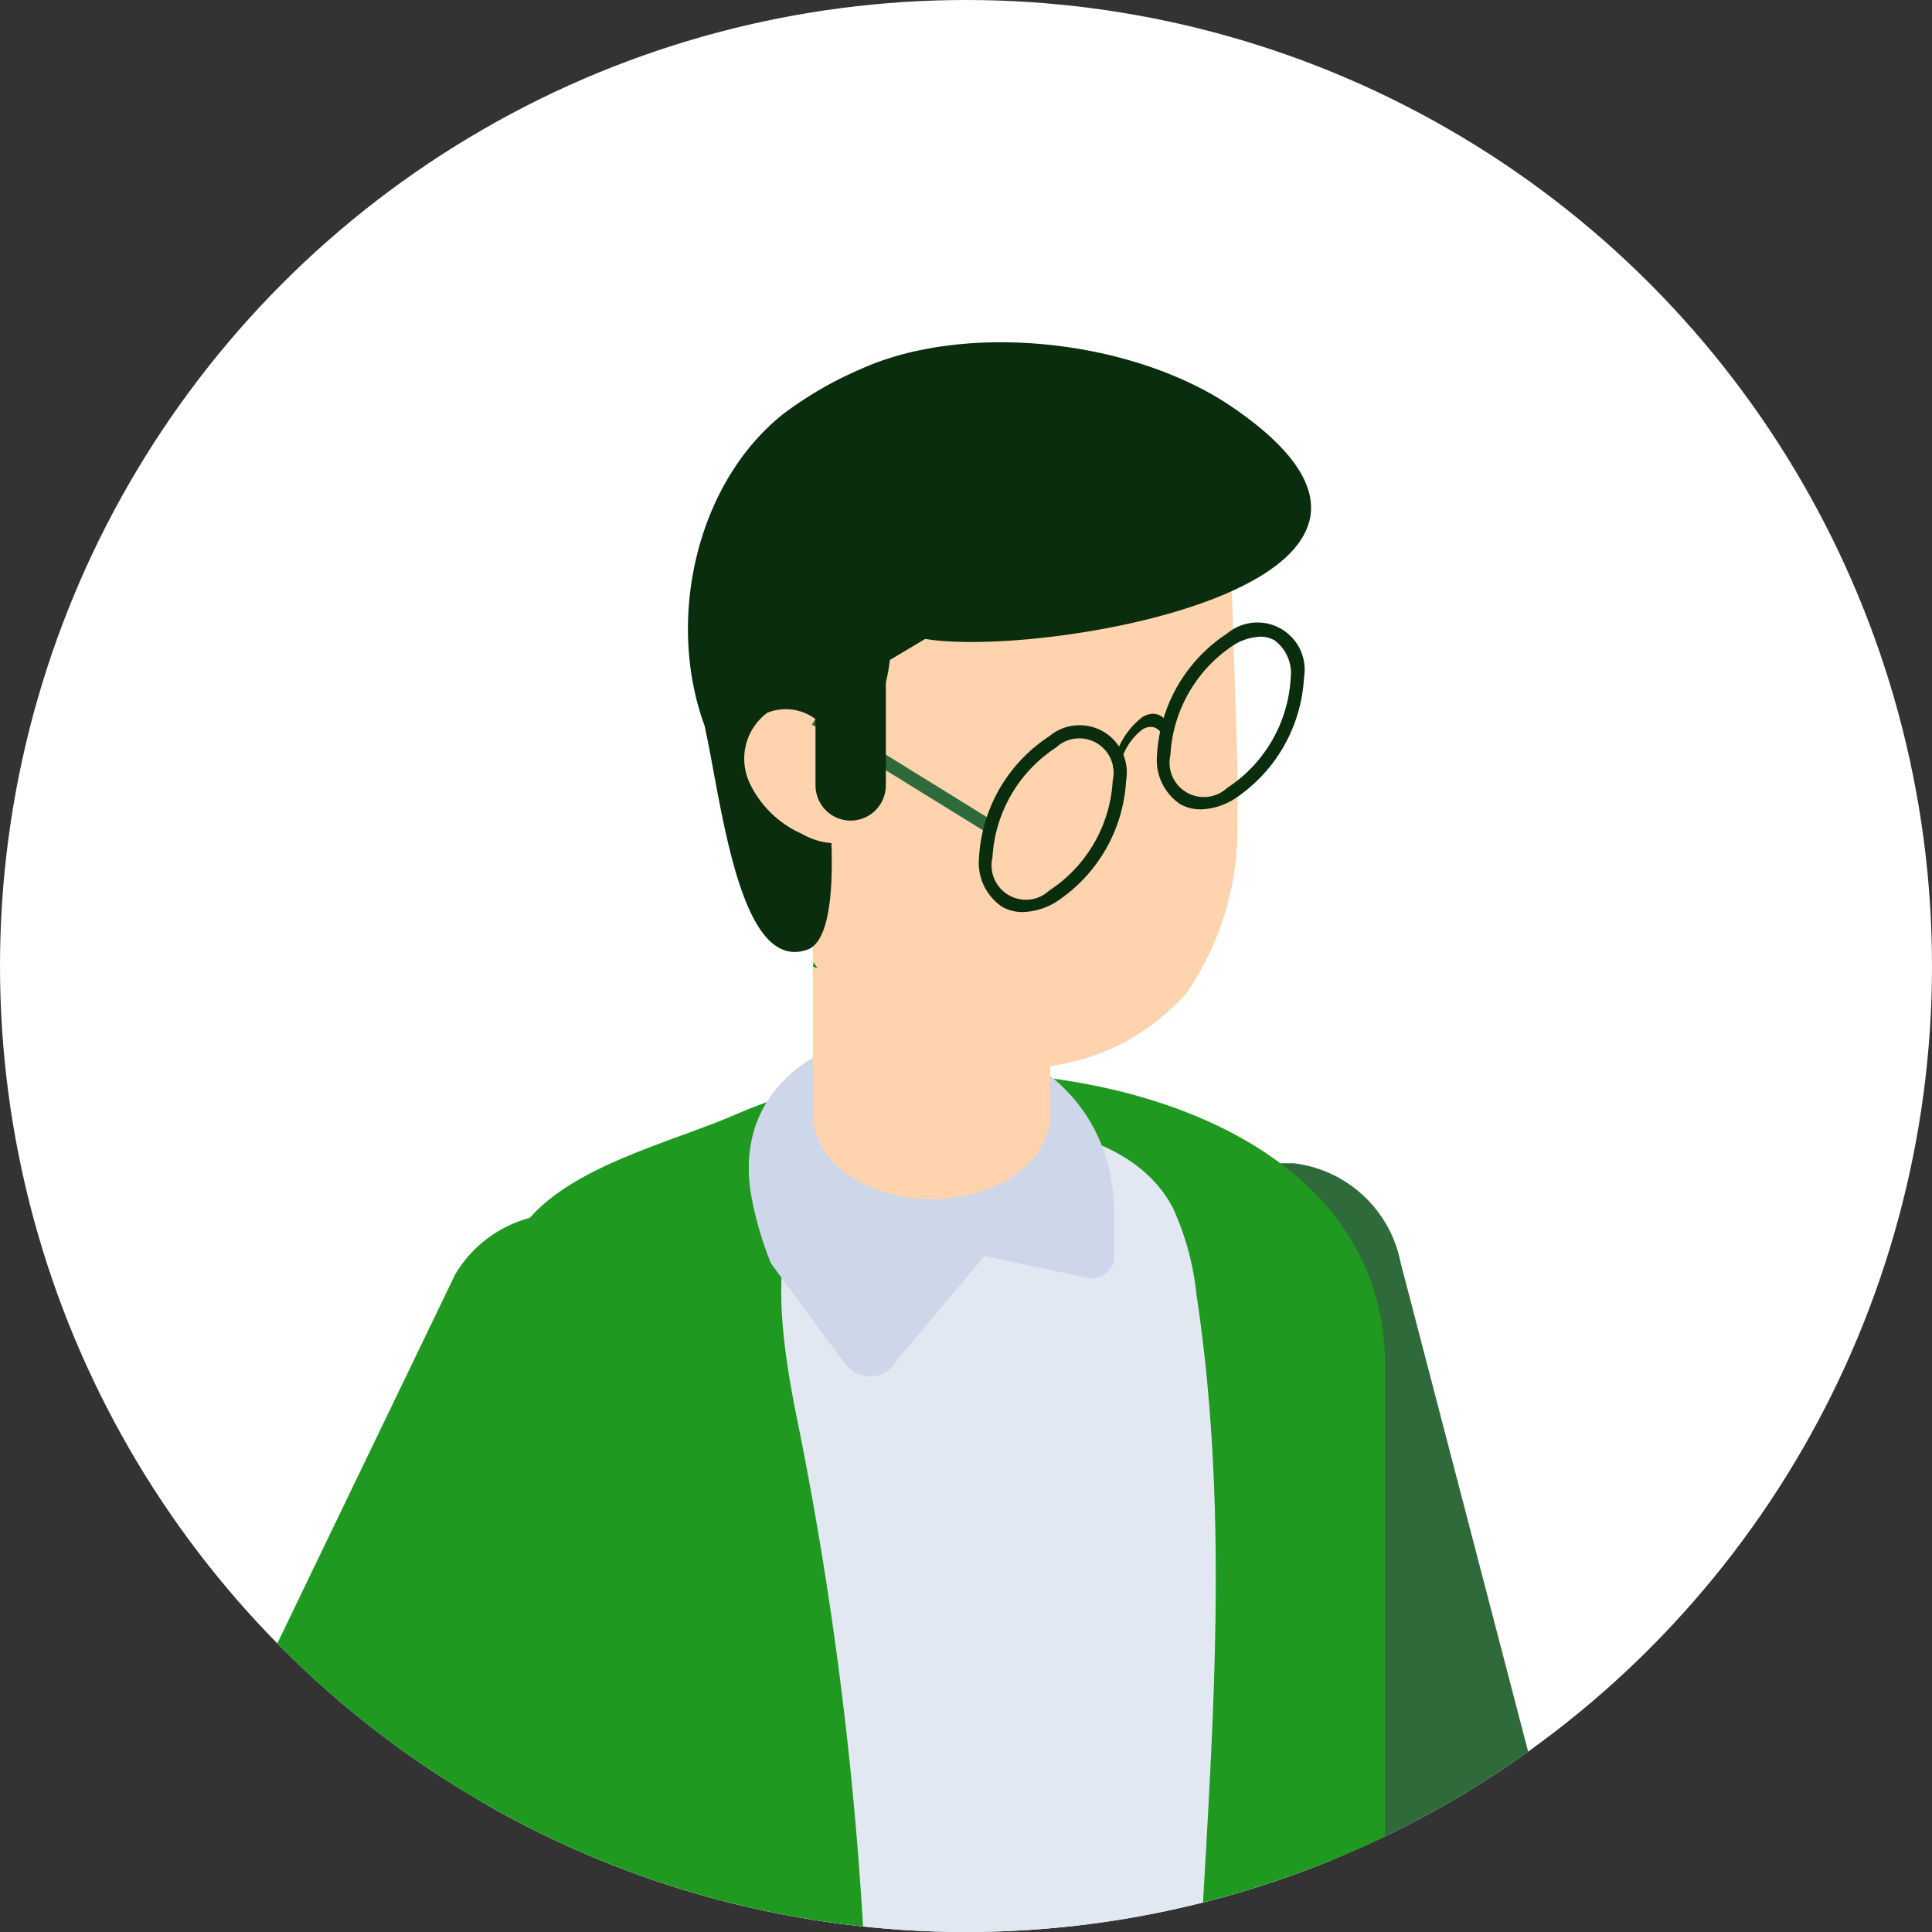 <svg xmlns="http://www.w3.org/2000/svg" xmlns:xlink="http://www.w3.org/1999/xlink" width="64" height="64" viewBox="0 0 64 64">
  <rect x="0" y="0" width="64" height="64" fill="#333333" stroke="none"/>
  <defs>
    <clipPath id="clip-path">
      <circle id="楕円形_605" data-name="楕円形 605" cx="32" cy="32" r="32" transform="translate(190 7719)" fill="#fff"/>
    </clipPath>
    <clipPath id="clip-path-2">
      <rect id="長方形_32093" data-name="長方形 32093" width="71.352" height="156.42" fill="none"/>
    </clipPath>
    <clipPath id="clip-path-4">
      <rect id="長方形_32072" data-name="長方形 32072" width="28.477" height="20.025" fill="none"/>
    </clipPath>
    <clipPath id="clip-path-5">
      <rect id="長方形_32073" data-name="長方形 32073" width="17.467" height="8.931" fill="none"/>
    </clipPath>
    <clipPath id="clip-path-6">
      <rect id="長方形_32074" data-name="長方形 32074" width="30.108" height="75.496" fill="none"/>
    </clipPath>
    <clipPath id="clip-path-7">
      <rect id="長方形_32075" data-name="長方形 32075" width="28" height="70.442" fill="none"/>
    </clipPath>
    <clipPath id="clip-path-8">
      <rect id="長方形_32076" data-name="長方形 32076" width="0.106" height="0.063" fill="none"/>
    </clipPath>
    <clipPath id="clip-path-9">
      <rect id="長方形_32077" data-name="長方形 32077" width="15.352" height="14.911" fill="none"/>
    </clipPath>
    <clipPath id="clip-path-10">
      <rect id="長方形_32078" data-name="長方形 32078" width="11.97" height="32.429" fill="none"/>
    </clipPath>
    <clipPath id="clip-path-11">
      <rect id="長方形_32079" data-name="長方形 32079" width="26.12" height="55.442" fill="none"/>
    </clipPath>
    <clipPath id="clip-path-12">
      <rect id="長方形_32081" data-name="長方形 32081" width="10.644" height="45.406" fill="none"/>
    </clipPath>
    <clipPath id="clip-path-14">
      <rect id="長方形_32082" data-name="長方形 32082" width="0.055" height="0.18" fill="none"/>
    </clipPath>
    <clipPath id="clip-path-15">
      <rect id="長方形_32083" data-name="長方形 32083" width="6.311" height="13.219" fill="none"/>
    </clipPath>
    <clipPath id="clip-path-16">
      <rect id="長方形_32084" data-name="長方形 32084" width="0.05" height="0.179" fill="none"/>
    </clipPath>
    <clipPath id="clip-path-17">
      <rect id="長方形_32085" data-name="長方形 32085" width="0.717" height="0.602" fill="none"/>
    </clipPath>
    <clipPath id="clip-path-18">
      <rect id="長方形_32086" data-name="長方形 32086" width="0.152" height="0.199" fill="none"/>
    </clipPath>
    <clipPath id="clip-path-19">
      <rect id="長方形_32087" data-name="長方形 32087" width="20.641" height="20.197" fill="#0a2d0e"/>
    </clipPath>
    <clipPath id="clip-path-20">
      <rect id="長方形_32089" data-name="長方形 32089" width="5.972" height="3.928" fill="none"/>
    </clipPath>
    <clipPath id="clip-path-21">
      <rect id="長方形_32090" data-name="長方形 32090" width="1.962" height="1.813" fill="none"/>
    </clipPath>
    <clipPath id="clip-path-22">
      <rect id="長方形_32091" data-name="長方形 32091" width="2.328" height="7.184" fill="#a2a2a2"/>
    </clipPath>
  </defs>
  <g id="グループ_280331" data-name="グループ 280331" transform="translate(-190 -7719)">
    <circle id="楕円形_604" data-name="楕円形 604" cx="32" cy="32" r="32" transform="translate(190 7719)" fill="#fff"/>
    <g id="マスクグループ_101481" data-name="マスクグループ 101481" clip-path="url(#clip-path)">
      <g id="グループ_280335" data-name="グループ 280335" transform="translate(185 7730.339)">
        <g id="グループ_280394" data-name="グループ 280394" clip-path="url(#clip-path-2)">
          <g id="グループ_280393" data-name="グループ 280393">
            <g id="グループ_280392" data-name="グループ 280392" clip-path="url(#clip-path-2)">
              <g id="グループ_280337" data-name="グループ 280337" transform="translate(19.542 71.127)" style="isolation: isolate">
                <g id="グループ_280336" data-name="グループ 280336" transform="translate(0)">
                  <g id="グループ_280335-2" data-name="グループ 280335" clip-path="url(#clip-path-4)">
                    <path id="パス_69151" data-name="パス 69151" d="M69.568,167.732l7.748-18.852L48.84,152.538l8.888,16.367Z" transform="translate(-48.84 -148.881)" fill="#9c0"/>
                  </g>
                </g>
              </g>
              <g id="グループ_280340" data-name="グループ 280340" transform="translate(17.411 133.587)" style="isolation: isolate">
                <g id="グループ_280339" data-name="グループ 280339" transform="translate(0)">
                  <g id="グループ_280338" data-name="グループ 280338" transform="translate(0)" clip-path="url(#clip-path-5)">
                    <path id="パス_69152" data-name="パス 69152" d="M78.773,279.894a2.358,2.358,0,0,0-2.064,1.547,6.925,6.925,0,0,0-.364,2.7,2.294,2.294,0,0,0,1.991,2.9,16.308,16.308,0,0,0,2.847.591c1.095.095,2.206-.033,3.292.132.693.106,1.362.328,2.044.488a11.639,11.639,0,0,0,5.875-.151,2.2,2.2,0,0,0,1.142-.629,1.658,1.658,0,0,0-.162-2.021,4.847,4.847,0,0,0-1.817-1.2l-6.007-2.759a15.99,15.99,0,0,0-6.159-1.87c-.691-.016-1.6.3-1.538.985Z" transform="translate(-76.345 -279.622)" fill="#2f6a3a"/>
                  </g>
                </g>
              </g>
              <path id="パス_69153" data-name="パス 69153" d="M100.848,277.55l-.2-.016a2.409,2.409,0,0,1-2.206-2.6l.329-4.052a2.409,2.409,0,0,1,2.6-2.206l.2.016a2.409,2.409,0,0,1,2.206,2.6l-.329,4.052a2.409,2.409,0,0,1-2.6,2.206" transform="translate(-79.457 -140.317)" fill="#e2e8f2"/>
              <g id="グループ_280343" data-name="グループ 280343" transform="translate(18.333 58.738)" style="isolation: isolate">
                <g id="グループ_280342" data-name="グループ 280342">
                  <g id="グループ_280341" data-name="グループ 280341" clip-path="url(#clip-path-6)">
                    <path id="パス_69154" data-name="パス 69154" d="M77.523,168.522s-2.153,2.758-4.993,6.43c-.047.059-.094.118-.147.182-2.447,3.175-5.392,7-7.9,10.327-2.113,2.811-3.919,5.263-4.853,6.654A34.056,34.056,0,0,1,56,196.9a5.286,5.286,0,0,1-2.054,1.467,1.422,1.422,0,0,1-.275.059,3.191,3.191,0,0,1-.358.018,9.751,9.751,0,0,1-3.2-.645,5.281,5.281,0,0,1-1.355-.716,1.447,1.447,0,0,1-.563-2.059c.006-.006,7.926-13.149,12.65-20.982,2.007-3.327,3.439-5.7,3.439-5.7l1.666-19.456.059-.716-.106.041c.364-2.629.569-5.275.786-7.774a77.921,77.921,0,0,0,.463-11.576c-.118-1.913-.317-3.808-.516-5.709l.58-.2L77.9,128.606V158.2c0,3.233.558,7.228-.376,10.326" transform="translate(-47.956 -122.95)" fill="#9c0"/>
                  </g>
                </g>
              </g>
              <g id="グループ_280346" data-name="グループ 280346" transform="translate(21.956 81.806)" style="isolation: isolate">
                <g id="グループ_280345" data-name="グループ 280345">
                  <g id="グループ_280344" data-name="グループ 280344" clip-path="url(#clip-path-7)">
                    <path id="パス_69155" data-name="パス 69155" d="M46.4,178.3c-.636-2.23-2.649-4.858-.947-6.432.817-.756,2.076-.682,3.183-.561l7.806.855a2.6,2.6,0,0,1,2.856,2.513c3.6,15.3,6.019,24.139,9.615,39.436,1.253,5.327,2.508,17.127,3.077,22.569.146,1.4,1.371,2.957.462,4.025-1.28,1.5-5.28-2.234-5.274-.259.011,4.144-1.969-3.391-2.475-5.3q-7.966-30.082-18.86-59.285Z" transform="translate(-44.784 -171.234)" fill="#9c0"/>
                  </g>
                </g>
              </g>
              <g id="グループ_280349" data-name="グループ 280349" transform="translate(44.004 150.368)" style="isolation: isolate">
                <g id="グループ_280348" data-name="グループ 280348" transform="translate(0)">
                  <g id="グループ_280347" data-name="グループ 280347" clip-path="url(#clip-path-8)">
                    <path id="パス_69156" data-name="パス 69156" d="M57.022,314.81c.032-.014.064-.031.1-.045l.01-.018Z" transform="translate(-57.022 -314.746)" fill="#0a2d0e"/>
                  </g>
                </g>
              </g>
              <g id="グループ_280352" data-name="グループ 280352" transform="translate(43.576 141.508)" style="isolation: isolate">
                <g id="グループ_280351" data-name="グループ 280351">
                  <g id="グループ_280350" data-name="グループ 280350" clip-path="url(#clip-path-9)">
                    <path id="パス_69157" data-name="パス 69157" d="M41.345,297.985a6.738,6.738,0,0,1-1.473,3.227q-2.341,2.975-4.688,5.956c-1.173,1.484-2.394,3.016-4.236,3.684a4.051,4.051,0,0,1-1.584.258,3.261,3.261,0,0,1-2.576-1.25,4.688,4.688,0,0,1-.376-4.536c.03-.076.071-.158.106-.235l.011-.012c.376-.164.634-.281.792-.358-.305.129-.786.341-.786.341a13.01,13.01,0,0,1,3.978-4.207c.311-.241,1.027-.745,1.948-1.326,2.775-1.766,7.416-4.307,8.543-2.934a1.874,1.874,0,0,1,.34,1.391" transform="translate(-26.005 -296.202)" fill="#0a2d0e"/>
                  </g>
                </g>
              </g>
              <path id="パス_69158" data-name="パス 69158" d="M40.633,299.739a6.738,6.738,0,0,1-1.473,3.227q-2.341,2.975-4.688,5.956c-1.173,1.484-2.394,3.016-4.236,3.684a4.052,4.052,0,0,1-1.584.258,3.261,3.261,0,0,1-2.576-1.25,2.871,2.871,0,0,1-.047-.511,5.125,5.125,0,0,1,1.044-2.916c.153-.229.317-.446.487-.657A28.525,28.525,0,0,1,32,303.312c.27-.211.54-.422.81-.639a16.886,16.886,0,0,1,3.99-2.6,6.032,6.032,0,0,1,3.831-.334" transform="translate(18.283 -156.449)" fill="#22386d"/>
              <g id="グループ_280355" data-name="グループ 280355" transform="translate(36.47 78.312)" opacity="0.56">
                <g id="グループ_280354" data-name="グループ 280354" transform="translate(0)">
                  <g id="グループ_280353" data-name="グループ 280353" transform="translate(0)" clip-path="url(#clip-path-10)">
                    <path id="パス_69159" data-name="パス 69159" d="M59.385,189.919s-2.153,2.758-4.993,6.43l-.223-.146h-.006L53.9,195.13l-5.944-24.274,11.8-6.935v15.672c0,3.233.558,7.228-.376,10.326" transform="translate(-47.956 -163.921)" fill="#209920"/>
                  </g>
                </g>
              </g>
              <path id="パス_69160" data-name="パス 69160" d="M18.522,176.067l-.775-1.93.775,1.93" transform="translate(44.351 -90.944)" fill="#846063"/>
              <g id="グループ_280358" data-name="グループ 280358" transform="translate(43.262 27.195)" style="isolation: isolate">
                <g id="グループ_280357" data-name="グループ 280357" transform="translate(0)">
                  <g id="グループ_280356" data-name="グループ 280356" clip-path="url(#clip-path-11)">
                    <path id="パス_69161" data-name="パス 69161" d="M29.894,108.306l.052-.033.3.741h0q-.347-.866-.709-1.768C26.265,99.1,18.942,84.787,18.125,82.715L12.256,60.21a4.108,4.108,0,1,0-8.049,1.647L10.149,84.7a4.227,4.227,0,0,0,.184.64c.264.7,1.95,4.925,3.91,9.819,1.422,3.552,6.3,11.736,7.563,14.89l.756,1.888a2.758,2.758,0,0,0,1.316.418,6.7,6.7,0,0,0,5.486-2.576,2.6,2.6,0,0,0,.53-1.469" transform="translate(-4.123 -56.925)" fill="#2f6a3a"/>
                  </g>
                </g>
              </g>
              <path id="パス_69162" data-name="パス 69162" d="M7.748,164.522c0,.446-.584.866-.946,1.386a6.7,6.7,0,0,1-5.486,2.576A2.758,2.758,0,0,1,0,168.067l.368.917c.01.024.02.048.029.072l.775,1.929.129.32.15.373.071.176.043.106.029.071.035.087.034.084.031.076.008.019.034.083a4.1,4.1,0,0,0,5.338,2.284c.074-.035.151-.065.22-.1a4.108,4.108,0,0,0,2.061-5.246c-.294-.737-.616-1.532-.952-2.372l-1.018-2.541c-.017.011.382.1.365.115" transform="translate(61.701 -85.863)" fill="#ffd3ae"/>
              <path id="パス_69163" data-name="パス 69163" d="M11.845,155.4l.1.22c.489,1.125.9,2.093,1.24,2.944l.5,1.254-.068.628-.2.082a3.684,3.684,0,0,1-.433.845,6.539,6.539,0,0,1-2.557,2.037,6.5,6.5,0,0,1-3.195.664,3.03,3.03,0,0,1-1.459-.469l-.075-.049-.789-1.97c-.107-.27-.474-1.02-.883-1.832a.415.415,0,0,1,.379-.6c.37.009.7.014.852.027a6.363,6.363,0,0,0,5.221-2.452c.229-.328.958-.942,1.023-1.258a1.053,1.053,0,0,1,.113-.021Z" transform="translate(55.763 -81.158)" fill="#c6ecff"/>
              <path id="パス_69164" data-name="パス 69164" d="M76.109,61.023V96.272A2.316,2.316,0,0,1,75,98.246l-7.723,4.739a19.311,19.311,0,0,1-12.112,2.763,19.11,19.11,0,0,1-4.358-.979L46.527,101.9l2.326-38.638a6.67,6.67,0,0,1,1.816-4.343,6.268,6.268,0,0,1,1.452-1.184l2.78-1.753.774-.49a24.506,24.506,0,0,1,9.838-3.427,16.157,16.157,0,0,1,2.084-.142,7.536,7.536,0,0,1,3.727.79,9.621,9.621,0,0,1,4.785,8.306" transform="translate(-26.985 -27.119)" fill="#e2e8f2"/>
              <g id="グループ_280364" data-name="グループ 280364" transform="translate(19.542 33.223)" opacity="0.59">
                <g id="グループ_280363" data-name="グループ 280363" transform="translate(0)">
                  <g id="グループ_280362" data-name="グループ 280362" transform="translate(0)" clip-path="url(#clip-path-12)">
                    <g id="グループ_280361" data-name="グループ 280361" transform="translate(0)" style="isolation: isolate">
                      <g id="グループ_280360" data-name="グループ 280360" transform="translate(0)">
                        <g id="グループ_280359" data-name="グループ 280359" clip-path="url(#clip-path-12)">
                          <path id="パス_69165" data-name="パス 69165" d="M88.494,72.464a6.761,6.761,0,0,1,.149-1.172c1.557-1.332,3.075-2.6,4.458-1.01.966,1.111,1.605,3.674,2.214,5-.021.061-.041.122-.063.182-.663,1.9-1.579,5.043-1.058,6.969.379,1.374,1.437,2.5,1.721,3.9C96.5,89.3,93.358,96.724,93.658,99.74c.173,1.721,1.421,3.111,2.211,4.643,1.674,3.332.995,7.406-1.058,10.564a19.08,19.08,0,0,1-4.358-.979L86.168,111.1Z" transform="translate(-86.168 -69.541)" fill="#9c0"/>
                        </g>
                      </g>
                    </g>
                  </g>
                </g>
              </g>
              <path id="パス_69166" data-name="パス 69166" d="M45.118,62.561c0-.127.02-.251.032-.376h-.085s.053-2.141.053-2.149a7.265,7.265,0,0,1,1.964-4.711c1.608-1.7,4.684-2.417,6.806-3.347,7.088-3.106,21.418-1.1,21.418,8.364v42.877a2.9,2.9,0,0,1-1.384,2.474l-2.5,1.536a1.624,1.624,0,0,1-1.652.042,2.15,2.15,0,0,1-1.094-1.92q.123-9.375.247-18.751c.128-9.672,1.588-19,.135-28.612a9.134,9.134,0,0,0-.774-2.86c-1.564-3.027-6.5-3.134-9.427-2.492a4.276,4.276,0,0,0-2.4,1.339l2.243-.648A8.688,8.688,0,0,0,55.911,54.8c-1.021,2.022-.555,4.99-.065,7.4a119.611,119.611,0,0,1,.448,45.046,5.183,5.183,0,0,1-.58,1.617,5.177,5.177,0,0,1-.574,1.846,4.6,4.6,0,0,1-2.39,2.337q-1.084.018-2.167-.04a19.182,19.182,0,0,1-3.118-.74l-3.619-2.324a2.184,2.184,0,0,1-1-1.949c.377-7.35,2.272-45.427,2.272-45.435" transform="translate(-24.423 -26.438)" fill="#209920"/>
              <path id="パス_69167" data-name="パス 69167" d="M62.362,55.48a11.707,11.707,0,0,1-.639-2.163c-1.356-7.257,12.008-7.643,12.008.56v1.281a.74.74,0,0,1-.816.811l-3.478-.737-2.893,3.434a1.017,1.017,0,0,1-1.746.11c-.732-.975-1.58-2.135-2.437-3.3" transform="translate(-31.822 -24.964)" fill="#ced6e9"/>
              <g id="グループ_280367" data-name="グループ 280367" transform="translate(34.616 16.169)" style="isolation: isolate">
                <g id="グループ_280366" data-name="グループ 280366" transform="translate(0)">
                  <g id="グループ_280365" data-name="グループ 280365" clip-path="url(#clip-path-14)">
                    <path id="パス_69168" data-name="パス 69168" d="M76.835,34c-.014,0-.027.014-.041.028a.786.786,0,0,1-.014-.18.209.209,0,0,0,.055.152" transform="translate(-76.78 -33.845)" fill="#090"/>
                  </g>
                </g>
              </g>
              <path id="パス_69169" data-name="パス 69169" d="M146.539,173.531l.657-1.973c-.257.771-.478,1.436-.657,1.973" transform="translate(-145.852 -89.597)" fill="#846063"/>
              <path id="パス_69170" data-name="パス 69170" d="M99.143,114.356l.061.009-.253.758h0q.3-.884.6-1.807c2.777-8.33,6.446-23.98,7.163-26.09L116.8,66.264a4.108,4.108,0,0,0-7.2-3.949L99.352,83.578a4.322,4.322,0,0,0-.274.607c-.251.7-1.7,5.017-3.367,10.018-1.213,3.628-2.784,13.027-3.862,16.248l-.644,1.929a2.766,2.766,0,0,0,.734,1.17,6.7,6.7,0,0,0,5.85,1.583,2.6,2.6,0,0,0,1.354-.777" transform="translate(-89.525 -31.431)" fill="#209920"/>
              <path id="パス_69171" data-name="パス 69171" d="M138.545,171.749c-.288.341-1.005.283-1.619.445a6.7,6.7,0,0,1-5.85-1.583,2.766,2.766,0,0,1-.734-1.169l-.312.937-.024.074-.657,1.973-.108.326-.127.382c-.021.064-.041.123-.06.18l-.036.108-.024.072-.03.089-.029.086-.026.078-.006.02-.028.085a4.1,4.1,0,0,0,2.594,5.194c.079.022.157.049.231.068a4.107,4.107,0,0,0,4.965-2.668c.252-.752.521-1.567.808-2.425l.868-2.6c-.021,0,.224.326.2.323" transform="translate(-128.662 -88.492)" fill="#ffd3ae"/>
              <path id="パス_69172" data-name="パス 69172" d="M135.586,162.48l-.068.231c-.354,1.174-.668,2.178-.958,3.047l-.426,1.283-.458.436-.207-.068a3.671,3.671,0,0,1-.877.365,7.046,7.046,0,0,1-6.134-1.66,3.024,3.024,0,0,1-.809-1.3l-.025-.086.672-2.012c.094-.275.3-1.084.511-1.969a.415.415,0,0,1,.678-.214c.276.246.526.464.633.572a6.363,6.363,0,0,0,5.567,1.507,7.359,7.359,0,0,0,1.594-.3,1.086,1.086,0,0,1,.1.057Z" transform="translate(-124.251 -83.784)" fill="#e2e8f2"/>
              <path id="パス_69173" data-name="パス 69173" d="M66.065,39.981h0V31.542a3.989,3.989,0,0,1,2.463-3.663,4.224,4.224,0,0,1,1.342-.268c.221,0,.442.016.647.032a3.944,3.944,0,0,1,3.411,3.9v8.437h0v.413h-.045C73.612,41.772,72,42.8,70,42.8s-3.615-1.029-3.887-2.407h-.045Z" transform="translate(-34.139 -14.42)" fill="#ffd3ae"/>
              <g id="グループ_280370" data-name="グループ 280370" transform="translate(33.465 13.779)" style="mix-blend-mode: multiply;isolation: isolate">
                <g id="グループ_280369" data-name="グループ 280369" transform="translate(0)">
                  <g id="グループ_280368" data-name="グループ 280368" transform="translate(0)" clip-path="url(#clip-path-15)">
                    <path id="パス_69174" data-name="パス 69174" d="M71.946,42.06c-3.262-.169-5.851-2.252-5.851-4.779v-8.1a7.64,7.64,0,0,1,2.329-.337h.214c.153,0,.307.015.46.031h.138a3.209,3.209,0,0,1,1.057.367,1.789,1.789,0,0,1,.429.26l.184.138a5.668,5.668,0,0,1,.429.429,4.462,4.462,0,0,1,1.073,2.941v7.245Z" transform="translate(-66.095 -28.841)" fill="#ffd3ae"/>
                  </g>
                </g>
              </g>
              <path id="パス_69175" data-name="パス 69175" d="M67.514,20.7A9.668,9.668,0,0,1,65.83,26.48a7.333,7.333,0,0,1-5.681,2.482,6.306,6.306,0,0,1-3.381-.745c-1.935-1.159-2.841-3.655-3.331-6.013a19.931,19.931,0,0,1-.365-2.717,10.106,10.106,0,0,1,.3-3.076,8.846,8.846,0,0,1,3.871-5.047A13.945,13.945,0,0,1,63.127,9.5a4.721,4.721,0,0,1,2.954.359,2.514,2.514,0,0,1,1.194,1.655,1.926,1.926,0,0,1,.025.759c.063,1.931.126,3.848.188,5.778.025.869.051,1.752.025,2.648" transform="translate(-21.523 -4.923)" fill="#ffd3ae"/>
              <g id="グループ_280373" data-name="グループ 280373" transform="translate(32.039 14.054)" style="isolation: isolate">
                <g id="グループ_280372" data-name="グループ 280372" transform="translate(0)">
                  <g id="グループ_280371" data-name="グループ 280371" transform="translate(0)" clip-path="url(#clip-path-16)">
                    <path id="パス_69176" data-name="パス 69176" d="M82.233,29.57c-.012,0-.025.014-.038.027a.867.867,0,0,1-.012-.179.22.22,0,0,0,.05.152" transform="translate(-82.183 -29.418)" fill="#090"/>
                  </g>
                </g>
              </g>
              <g id="グループ_280376" data-name="グループ 280376" transform="translate(32.09 14.049)" style="isolation: isolate">
                <g id="グループ_280375" data-name="グループ 280375" transform="translate(0)">
                  <g id="グループ_280374" data-name="グループ 280374" transform="translate(0)" clip-path="url(#clip-path-17)">
                    <path id="パス_69177" data-name="パス 69177" d="M80.683,29.565c.05-.028.088-.055.139-.083.126-.069.3-.124.389,0,.063.083-.038.179-.113.193l.3.317a.622.622,0,0,1-.717-.428" transform="translate(-80.683 -29.408)" fill="#090"/>
                  </g>
                </g>
              </g>
              <g id="グループ_280379" data-name="グループ 280379" transform="translate(31.936 20.539)" style="isolation: isolate">
                <g id="グループ_280378" data-name="グループ 280378" transform="translate(0)">
                  <g id="グループ_280377" data-name="グループ 280377" clip-path="url(#clip-path-18)">
                    <path id="パス_69178" data-name="パス 69178" d="M82.338,43.19c-.046-.063-.094-.134-.141-.2-.007.048,0,.1-.011.144Z" transform="translate(-82.187 -42.991)" fill="#090"/>
                  </g>
                </g>
              </g>
              <g id="グループ_280382" data-name="グループ 280382" transform="translate(27.79)" style="isolation: isolate">
                <g id="グループ_280381" data-name="グループ 280381" transform="translate(0)">
                  <g id="グループ_280380" data-name="グループ 280380" transform="translate(0)" clip-path="url(#clip-path-19)">
                    <path id="パス_69179" data-name="パス 69179" d="M68.558,5.943c.279-1.052-.382-2.316-2.542-3.792C62.73-.1,57.17-.7,53.672.9a12.264,12.264,0,0,0-2.532,1.47C48.283,4.629,47.228,9.146,48.527,12.7c.565,2.511,1.134,8.21,3.4,7.422,1.212-.421.7-4.676.745-4.83.468-1.731,1.768-2.689,1.993-4.767l1.172-.7c2.891.493,11.894-.778,12.718-3.882" transform="translate(-47.978 0)" fill="#0a2d0e"/>
                  </g>
                </g>
              </g>
              <path id="パス_69180" data-name="パス 69180" d="M82.14,28.077c.422.021.7.586.57,1.027a1.115,1.115,0,0,1-.979.752,2.322,2.322,0,0,1-1.22-.317,3.45,3.45,0,0,1-1.742-1.717,1.9,1.9,0,0,1,.6-2.29,1.642,1.642,0,0,1,2.01.658,5.858,5.858,0,0,1,.835,2.289Z" transform="translate(-48.953 -13.259)" fill="#ffd3ae"/>
              <g id="グループ_280385" data-name="グループ 280385" transform="translate(31.9 12.289)" style="isolation: isolate">
                <g id="グループ_280384" data-name="グループ 280384">
                  <g id="グループ_280383" data-name="グループ 280383" clip-path="url(#clip-path-20)">
                    <rect id="長方形_32088" data-name="長方形 32088" width="6.751" height="0.44" transform="matrix(-0.851, -0.526, 0.526, -0.851, 5.741, 3.926)" fill="#2f6a3a"/>
                  </g>
                </g>
              </g>
              <path id="パス_69181" data-name="パス 69181" d="M59.356,26.7c-.134-.454-.426-.615-.763-.42a2.018,2.018,0,0,0-.763,1.3l-.217-.036a2.592,2.592,0,0,1,.981-1.673c.433-.25.809-.043.981.54Z" transform="translate(-15.746 -13.459)" fill="#fab300"/>
              <g id="グループ_280388" data-name="グループ 280388" transform="translate(41.866 12.312)" style="isolation: isolate">
                <g id="グループ_280387" data-name="グループ 280387" transform="translate(0)">
                  <g id="グループ_280386" data-name="グループ 280386" transform="translate(0)" clip-path="url(#clip-path-21)">
                    <path id="パス_69182" data-name="パス 69182" d="M59.356,26.7c-.134-.454-.426-.615-.763-.42a2.018,2.018,0,0,0-.763,1.3l-.217-.036a2.592,2.592,0,0,1,.981-1.673c.433-.25.809-.043.981.54Z" transform="translate(-57.612 -25.771)" fill="#0a2d0e"/>
                  </g>
                </g>
              </g>
              <path id="パス_69183" data-name="パス 69183" d="M62.249,32.774a2.237,2.237,0,0,0,1.1-.333,5.145,5.145,0,0,0,2.324-4.025,1.564,1.564,0,0,0-2.544-1.468A5.144,5.144,0,0,0,60.8,30.972a1.761,1.761,0,0,0,.759,1.623,1.356,1.356,0,0,0,.687.178m2.983-4.358a4.656,4.656,0,0,1-2.1,3.644,1.137,1.137,0,0,1-1.884-1.087,4.656,4.656,0,0,1,2.1-3.644,1.136,1.136,0,0,1,1.884,1.087" transform="translate(-23.369 -13.899)" fill="#0a2d0e"/>
              <path id="パス_69184" data-name="パス 69184" d="M49.915,25.653a2.232,2.232,0,0,0,1.1-.333,5.145,5.145,0,0,0,2.324-4.025,1.564,1.564,0,0,0-2.544-1.469,5.144,5.144,0,0,0-2.324,4.025,1.761,1.761,0,0,0,.759,1.623,1.353,1.353,0,0,0,.686.178m1.977-5.719a.921.921,0,0,1,.468.118,1.352,1.352,0,0,1,.538,1.243,4.656,4.656,0,0,1-2.1,3.644,1.137,1.137,0,0,1-1.884-1.087,4.657,4.657,0,0,1,2.1-3.644,1.792,1.792,0,0,1,.878-.274" transform="translate(-5.143 -10.18)" fill="#0a2d0e"/>
              <g id="グループ_280391" data-name="グループ 280391" transform="translate(32.015 8.661)" style="isolation: isolate">
                <g id="グループ_280390" data-name="グループ 280390" transform="translate(0)">
                  <g id="グループ_280389" data-name="グループ 280389" transform="translate(0)" clip-path="url(#clip-path-22)">
                    <path id="パス_69185" data-name="パス 69185" d="M78.628,25.312h0a1.168,1.168,0,0,1-1.164-1.164V19.292a1.164,1.164,0,1,1,2.329,0v4.856a1.168,1.168,0,0,1-1.164,1.164" transform="translate(-77.464 -18.128)" fill="#0a2d0e"/>
                  </g>
                </g>
              </g>
            </g>
          </g>
        </g>
      </g>
    </g>
  </g>
</svg>
